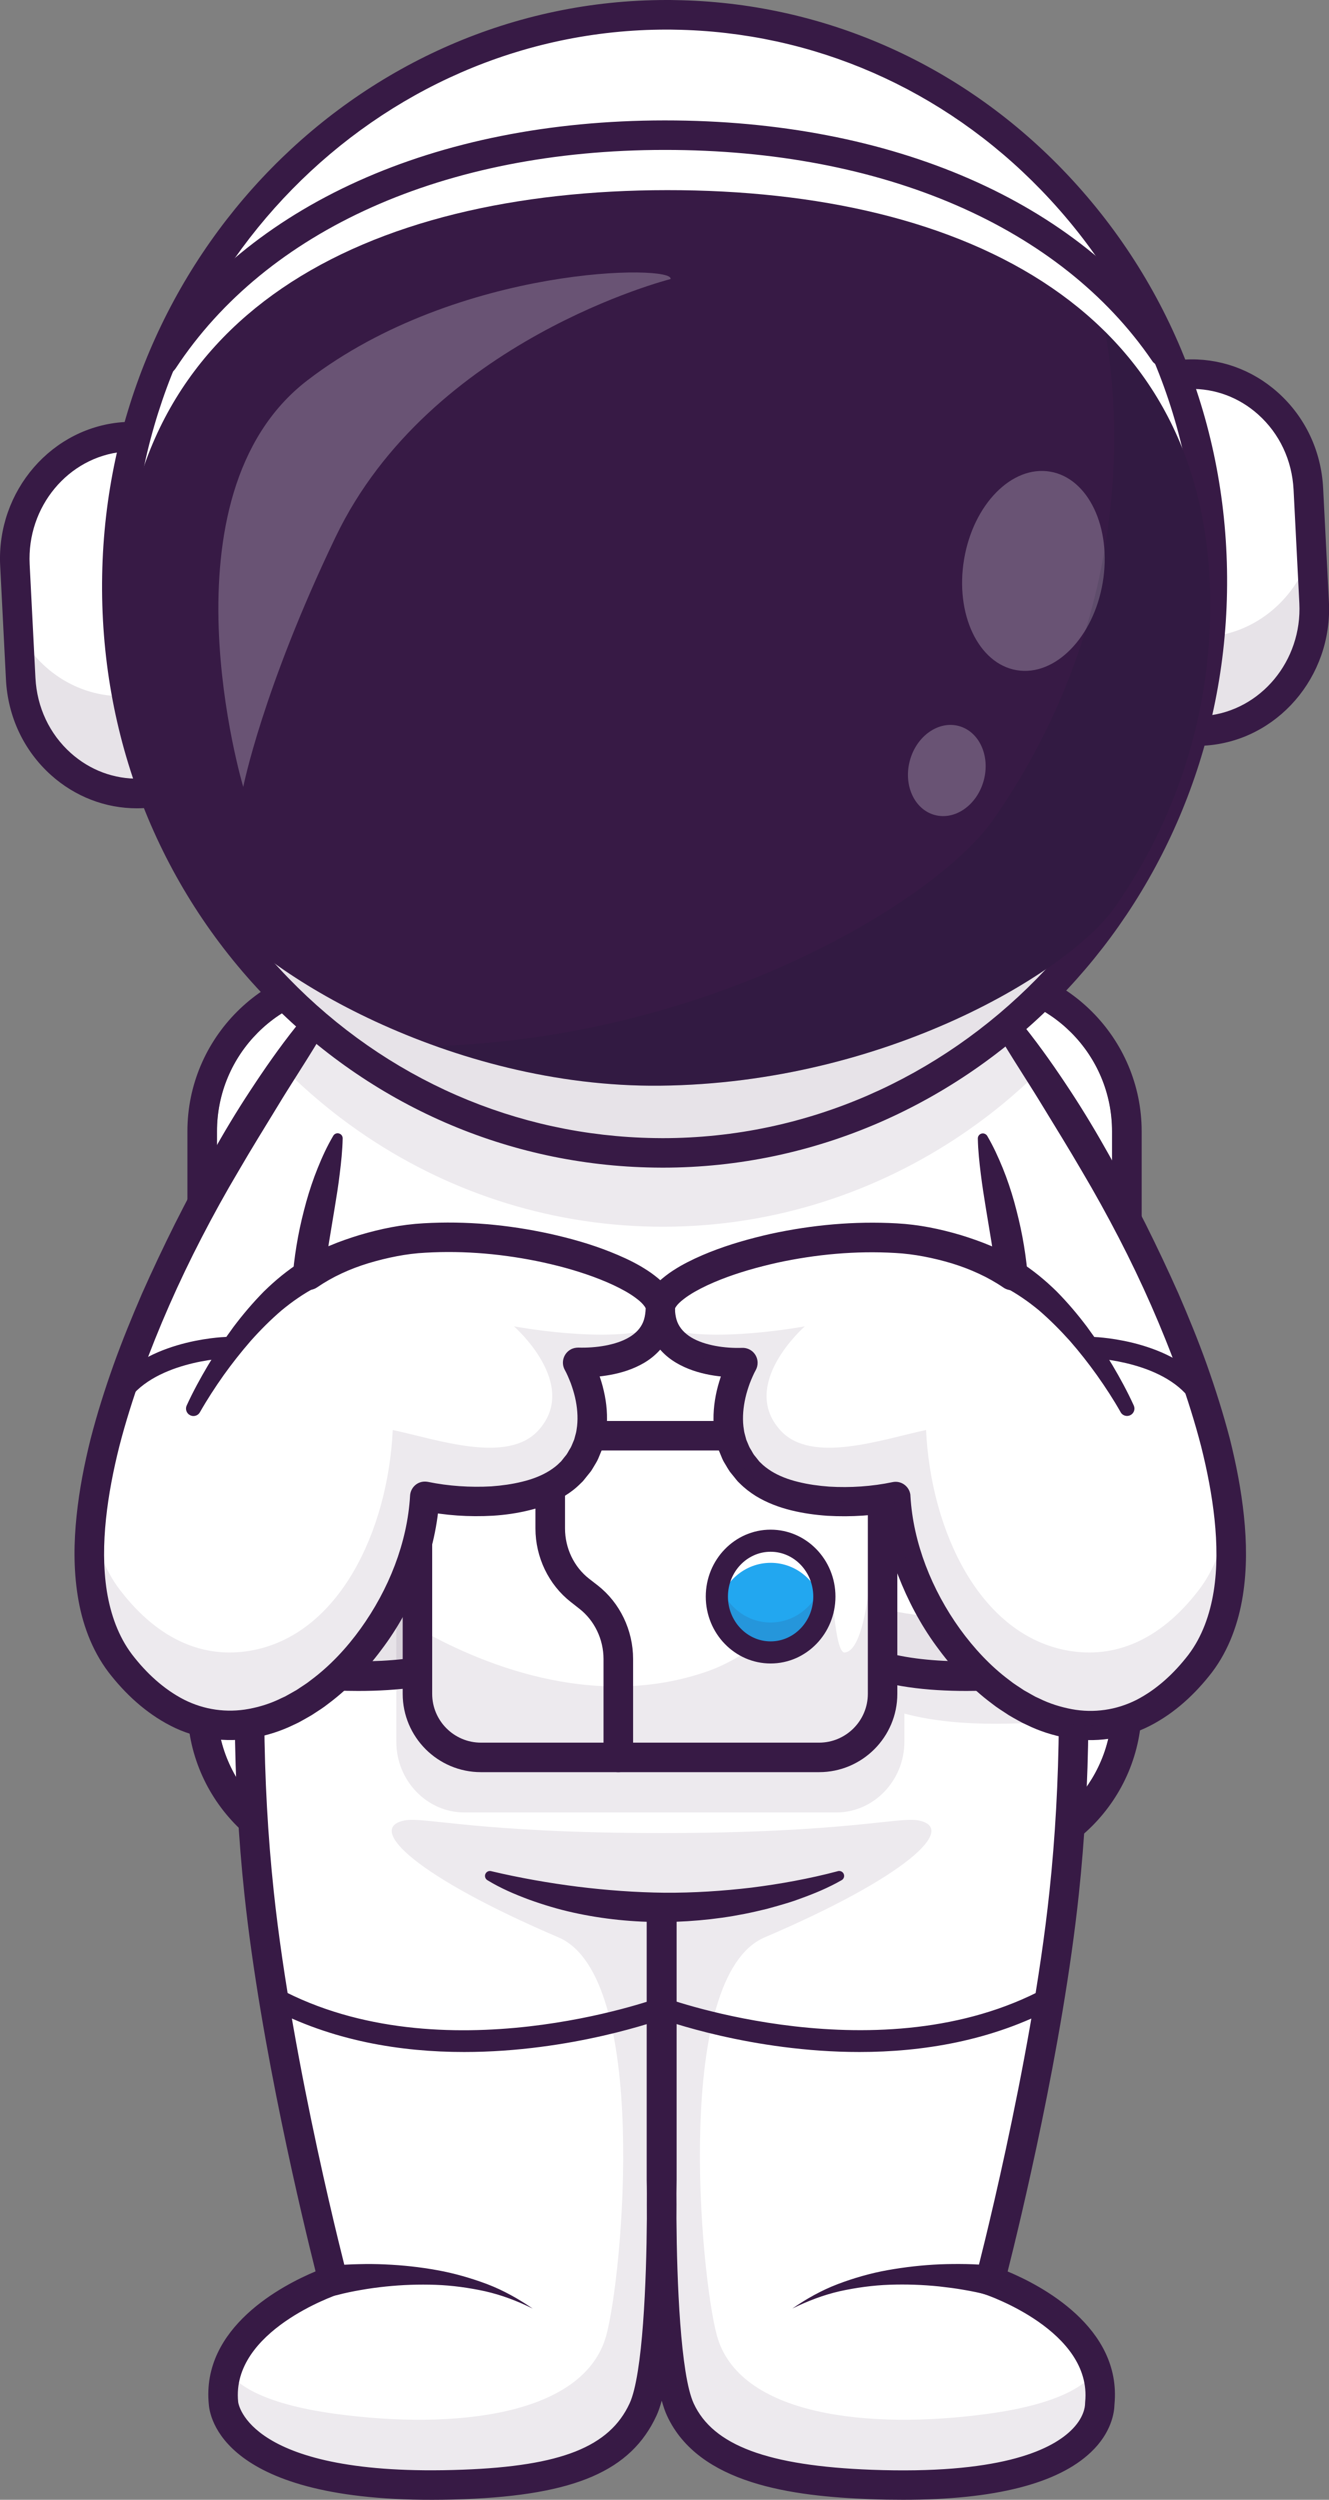 <?xml version="1.0" encoding="UTF-8"?> <svg xmlns="http://www.w3.org/2000/svg" width="167" height="314" viewBox="0 0 167 314" fill="none"><rect x="0" y="0" width="167" height="314" fill="#808080" stroke="none"/> <g clip-path="url(#clip0_787_3376)"> <path d="M122.188 231.895H44.813C35.115 231.895 27.266 224.034 27.266 214.346V142.111C27.266 132.412 35.126 124.562 44.813 124.562H122.199C131.896 124.562 139.745 132.423 139.745 142.111V214.346C139.745 224.045 131.885 231.895 122.188 231.895Z" fill="white"></path> <path d="M122.188 124.562C131.885 124.562 139.735 132.423 139.735 142.111V214.346C139.735 224.045 131.874 231.895 122.188 231.895H44.812C35.115 231.895 27.266 224.034 27.266 214.346V142.111C27.266 132.412 35.126 124.562 44.812 124.562H122.188ZM122.188 120.845H44.812C33.086 120.845 23.549 130.383 23.549 142.111V214.346C23.549 226.074 33.086 235.612 44.812 235.612H122.198C133.925 235.612 143.462 226.074 143.462 214.346V142.111C143.451 130.383 133.914 120.845 122.188 120.845Z" fill="#371A45"></path> <path d="M66.717 291.837C66.375 291.837 66.033 291.741 65.734 291.548C56.261 285.599 42.356 288.227 42.217 288.259C41.214 288.451 40.242 287.799 40.039 286.795C39.846 285.791 40.498 284.819 41.502 284.617C42.132 284.488 56.977 281.669 67.71 288.408C68.575 288.953 68.842 290.096 68.297 290.972C67.934 291.527 67.336 291.837 66.717 291.837Z" fill="#371A45"></path> <path d="M138.218 301.866C138.186 302.155 138.848 313.156 109.457 312.056C96.994 311.586 88.525 309.204 85.492 302.646C82.779 296.772 83.164 273.797 83.164 273.797V236.84H83.121V273.797C83.121 273.797 83.26 282.288 82.769 290.267C82.448 295.415 81.861 300.35 80.793 302.646C77.76 309.204 70.668 311.586 58.216 312.056C28.825 313.156 28.099 302.144 28.067 301.866C27.917 300.339 28.099 298.929 28.515 297.637C30.993 290.01 41.844 286.432 41.844 286.432C41.844 286.432 34.934 260.146 32.541 237.748C31.794 230.72 31.42 223.607 31.345 216.525C31.036 187.398 35.799 158.794 40.295 138.436C41.694 132.231 43.04 126.783 44.215 122.329C46.415 113.998 48.006 109.117 48.006 109.117H118.29C118.29 109.117 119.966 114.255 122.252 122.992C123.405 127.371 124.698 132.658 126.032 138.65C130.518 159.008 135.238 187.548 134.939 216.589C134.865 223.649 134.491 230.742 133.743 237.759C131.362 260.157 124.441 286.443 124.441 286.443C124.441 286.443 139.275 291.324 138.218 301.866Z" fill="white"></path> <g opacity="0.3"> <path opacity="0.3" d="M138.207 301.866C138.175 302.155 137.449 313.156 108.058 312.056C95.595 311.586 88.514 309.204 85.481 302.646C84.424 300.35 83.826 295.415 83.505 290.267L83.228 273.669L82.758 290.267C82.438 295.415 81.85 300.35 80.782 302.646C77.749 309.204 70.658 311.586 58.205 312.056C28.814 313.156 28.088 302.144 28.056 301.866C27.906 300.339 28.088 298.929 28.505 297.637C29.562 299.388 32.744 301.909 42.057 303.191C57.18 305.263 73.413 303.415 76.179 293.364C78.251 285.791 81.668 248.269 70.177 243.356C52.406 235.762 45.88 229.652 50.825 228.67C53.335 228.168 59.956 230.25 83.132 230.25C106.307 230.25 112.928 228.168 115.438 228.67C120.383 229.652 113.857 235.762 96.086 243.356C84.595 248.269 88.012 285.791 90.084 293.364C92.84 303.415 109.084 305.263 124.206 303.191C133.519 301.909 136.702 299.388 137.759 297.637C138.186 298.929 138.368 300.339 138.207 301.866Z" fill="#371A45"></path> </g> <path d="M113.484 314C112.17 314 110.803 313.979 109.393 313.925C99.568 313.562 87.788 312.035 83.815 303.437C83.57 302.913 83.356 302.272 83.153 301.546C82.95 302.272 82.737 302.913 82.491 303.437C79.287 310.358 72.281 313.391 58.301 313.925C28.857 315.036 26.422 304.216 26.241 302.048C25.258 292.318 35.553 287.02 39.654 285.311C38.127 279.223 32.745 257.07 30.715 237.973C27.714 209.807 30.235 177.572 38.416 139.398C38.629 138.394 39.612 137.753 40.615 137.977C41.619 138.191 42.26 139.173 42.036 140.177C33.941 177.945 31.442 209.807 34.4 237.578C36.739 259.57 43.584 285.727 43.649 285.984L44.097 287.671L42.442 288.216C42.314 288.259 29.028 292.777 29.925 301.696C29.936 301.824 31.068 311.244 58.152 310.219C70.519 309.76 76.596 307.346 79.116 301.888C80.782 298.278 81.231 286.443 81.284 278.667C81.273 277.428 81.284 276.36 81.284 275.527C81.284 274.908 81.273 274.342 81.263 273.85V235.003H84.979L85.022 236.862V273.818C85.011 274.32 85.011 274.897 85.001 275.527C85.011 276.36 85.011 277.428 85.001 278.667C85.054 286.464 85.503 298.288 87.169 301.899C89.604 307.175 96.503 309.738 109.522 310.23C125.317 310.817 131.842 307.901 134.534 305.338C136.2 303.757 136.349 302.315 136.349 301.909L136.36 301.717C137.257 292.788 123.982 288.27 123.843 288.227L122.188 287.682L122.626 285.995C122.69 285.727 129.536 259.58 131.874 237.588C134.769 210.33 132.398 179.078 124.623 142.036C124.409 141.032 125.05 140.049 126.054 139.836C127.058 139.622 128.04 140.263 128.254 141.267C136.114 178.693 138.507 210.33 135.559 237.983C133.53 257.092 128.158 279.244 126.62 285.322C130.721 287.031 140.963 292.307 140.044 302.005C140.023 303.041 139.671 305.573 137.075 308.029C132.91 311.981 124.975 314 113.484 314Z" fill="#371A45"></path> <path d="M124.078 288.259C123.17 288.013 122.113 287.799 121.109 287.629C120.094 287.447 119.059 287.319 118.023 287.201C115.951 286.988 113.868 286.913 111.775 286.988C109.682 287.062 107.599 287.351 105.538 287.799C103.477 288.269 101.49 289.028 99.568 289.978C101.319 288.761 103.22 287.693 105.26 286.913C107.289 286.144 109.404 285.535 111.561 285.151C113.719 284.766 115.908 284.52 118.108 284.424C119.208 284.382 120.308 284.371 121.419 284.392C122.54 284.414 123.608 284.478 124.794 284.606C125.819 284.723 126.545 285.642 126.438 286.667C126.321 287.693 125.402 288.419 124.377 288.312C124.292 288.302 124.206 288.291 124.121 288.269L124.078 288.259Z" fill="#371A45"></path> <path d="M41.715 284.617C42.912 284.478 43.98 284.424 45.09 284.403C46.201 284.371 47.301 284.382 48.401 284.435C50.601 284.531 52.79 284.766 54.948 285.161C57.105 285.546 59.22 286.165 61.249 286.924C63.278 287.703 65.179 288.771 66.941 289.989C65.019 289.028 63.032 288.28 60.971 287.81C58.91 287.362 56.827 287.073 54.734 286.998C52.641 286.924 50.558 286.998 48.486 287.212C47.45 287.319 46.425 287.458 45.4 287.639C44.396 287.81 43.339 288.024 42.431 288.269L42.399 288.28C41.406 288.547 40.38 287.949 40.124 286.956C39.857 285.962 40.455 284.937 41.449 284.681C41.534 284.649 41.63 284.627 41.715 284.617Z" fill="#371A45"></path> <path d="M58.088 208.515C51.52 211.281 41.342 210.704 34.41 209.828C30.256 209.305 27.33 205.321 27.949 201.016C28.505 197.086 31.837 194.234 35.66 194.416C42.143 194.736 51.872 194.875 58.034 193.454" fill="white"></path> <g opacity="0.35"> <path opacity="0.35" d="M58.088 208.515C51.52 211.281 41.342 210.704 34.4 209.828C30.245 209.305 27.319 205.321 27.928 201.016C28.056 200.098 28.334 199.243 28.75 198.464C29.861 200.589 31.911 202.149 34.4 202.458C41.32 203.324 51.477 203.911 58.056 201.155L58.088 208.515Z" fill="#371A45"></path> </g> <path d="M45.016 212.402C41.203 212.402 37.422 212.071 34.175 211.665C31.719 211.356 29.53 210.085 28.003 208.087C26.433 206.026 25.738 203.356 26.102 200.749C26.796 195.847 30.939 192.322 35.735 192.557C45.272 193.016 53.047 192.696 57.607 191.649C58.536 191.436 60.832 191.404 62.221 195.687C63.78 200.525 63.459 208.258 58.803 210.223C54.937 211.847 49.96 212.402 45.016 212.402ZM35.297 196.263C32.541 196.263 30.192 198.378 29.786 201.273C29.551 202.918 29.968 204.53 30.961 205.834C31.879 207.041 33.193 207.799 34.645 207.991C44.535 209.23 52.609 208.814 57.372 206.806C58.301 206.421 58.974 205.065 59.241 203.099C59.7 199.596 58.707 196.253 58.034 195.356C51.765 196.701 42.399 196.595 35.564 196.263C35.468 196.263 35.382 196.263 35.297 196.263Z" fill="#371A45"></path> <g opacity="0.3"> <path opacity="0.3" d="M136.627 215.756C129.973 216.579 120.65 217.155 113.644 215.243V218.779C113.644 223.671 109.788 227.665 105.089 227.665H58.355C53.645 227.665 49.8 223.671 49.8 218.779V192.418C49.8 187.537 53.645 183.532 58.355 183.532H105.079C108.838 183.532 112.063 186.084 113.195 189.609C113.484 190.496 113.633 191.446 113.633 192.418V198.357C120.276 199.35 129.172 199.19 135.377 198.891C135.452 198.891 135.538 198.891 135.612 198.891C136.114 204.445 136.477 210.095 136.627 215.756Z" fill="#371A45"></path> </g> <path d="M108.368 208.515C114.936 211.281 125.114 210.704 132.045 209.828C136.199 209.305 139.126 205.321 138.506 201.016C137.951 197.086 134.619 194.234 130.795 194.416C124.313 194.736 114.584 194.875 108.421 193.454" fill="white"></path> <g opacity="0.35"> <path opacity="0.35" d="M132.045 209.828C125.103 210.704 114.936 211.281 108.357 208.515L108.389 201.177C114.958 203.932 125.114 203.356 132.045 202.48C134.534 202.17 136.595 200.6 137.695 198.474C138.09 199.243 138.378 200.109 138.507 201.016C139.126 205.321 136.2 209.305 132.045 209.828Z" fill="#371A45"></path> </g> <path d="M121.44 212.402C116.506 212.402 111.529 211.858 107.652 210.223C102.996 208.269 102.676 200.525 104.235 195.687C105.623 191.404 107.919 191.436 108.849 191.649C113.409 192.696 121.184 193.027 130.721 192.557C135.516 192.322 139.66 195.847 140.354 200.749C140.728 203.345 140.034 206.026 138.453 208.087C136.926 210.085 134.726 211.366 132.28 211.665C129.033 212.071 125.242 212.402 121.44 212.402ZM108.421 195.356C107.749 196.253 106.755 199.585 107.215 203.099C107.471 205.065 108.154 206.41 109.083 206.806C113.857 208.814 121.921 209.23 131.81 207.991C133.273 207.81 134.576 207.041 135.495 205.834C136.488 204.541 136.904 202.918 136.669 201.273C136.242 198.282 133.764 196.125 130.892 196.263C124.067 196.595 114.69 196.701 108.421 195.356Z" fill="#371A45"></path> <path d="M110.899 188.477V212.605C110.899 217.081 107.375 220.744 103.071 220.744H60.288C55.973 220.744 52.459 217.081 52.459 212.605V188.477C52.459 184.002 55.984 180.338 60.288 180.338H103.071C106.51 180.338 109.457 182.677 110.504 185.903C110.76 186.715 110.899 187.58 110.899 188.477Z" fill="white"></path> <g opacity="0.3"> <path opacity="0.3" d="M110.899 188.477V212.605C110.899 217.081 107.375 220.744 103.071 220.744H60.288C55.973 220.744 52.459 217.081 52.459 212.605V204.488C59.839 208.728 74.46 215.105 89.134 209.85C96.3 207.275 104.523 198.474 104.523 198.474C104.523 198.474 104.844 207.713 106.157 207.575C109.831 207.169 109.799 188.466 110.493 185.913C110.76 186.715 110.899 187.58 110.899 188.477Z" fill="#371A45"></path> </g> <path d="M102.921 222.603H60.437C55.012 222.603 50.601 218.191 50.601 212.765V188.327C50.601 182.901 55.012 178.49 60.437 178.49H102.921C108.346 178.49 112.757 182.901 112.757 188.327V212.765C112.757 218.191 108.346 222.603 102.921 222.603ZM60.437 182.196C57.062 182.196 54.307 184.941 54.307 188.327V212.765C54.307 216.141 57.051 218.896 60.437 218.896H102.921C106.296 218.896 109.051 216.151 109.051 212.765V188.327C109.051 184.952 106.307 182.196 102.921 182.196H60.437Z" fill="#371A45"></path> <path d="M96.834 207.564C100.567 207.564 103.594 204.422 103.594 200.546C103.594 196.671 100.567 193.529 96.834 193.529C93.1 193.529 90.073 196.671 90.073 200.546C90.073 204.422 93.1 207.564 96.834 207.564Z" fill="#22A7F0"></path> <path d="M103.594 200.546C103.594 201.027 103.551 201.486 103.466 201.935C102.847 198.72 100.113 196.306 96.845 196.306C93.577 196.306 90.843 198.72 90.223 201.935C90.138 201.486 90.095 201.016 90.095 200.546C90.095 196.669 93.117 193.529 96.845 193.529C100.561 193.529 103.594 196.669 103.594 200.546Z" fill="white"></path> <g opacity="0.35"> <path opacity="0.35" d="M103.594 200.546C103.594 204.424 100.572 207.564 96.834 207.564C93.106 207.564 90.073 204.424 90.073 200.546C90.073 199.895 90.159 199.265 90.319 198.667C91.109 201.625 93.726 203.804 96.834 203.804C99.931 203.804 102.547 201.625 103.348 198.667C103.509 199.254 103.594 199.895 103.594 200.546Z" fill="#371A45"></path> </g> <path d="M96.834 208.952C92.338 208.952 88.685 205.182 88.685 200.546C88.685 195.911 92.338 192.141 96.834 192.141C101.33 192.141 104.982 195.911 104.982 200.546C104.982 205.182 101.33 208.952 96.834 208.952ZM96.834 194.918C93.875 194.918 91.472 197.438 91.472 200.546C91.472 203.644 93.875 206.175 96.834 206.175C99.792 206.175 102.195 203.655 102.195 200.546C102.195 197.438 99.792 194.918 96.834 194.918Z" fill="#371A45"></path> <path d="M77.696 222.603C76.671 222.603 75.838 221.77 75.838 220.744V208.397C75.838 205.919 74.705 203.558 72.815 202.084L71.726 201.23C68.938 199.051 67.283 195.601 67.283 191.991V180.338C67.283 179.313 68.116 178.479 69.141 178.479C70.166 178.479 70.999 179.313 70.999 180.338V191.991C70.999 194.469 72.132 196.829 74.022 198.303L75.111 199.147C77.899 201.326 79.554 204.776 79.554 208.386V220.733C79.543 221.77 78.721 222.603 77.696 222.603Z" fill="#371A45"></path> <path d="M58.323 257.754C50.43 257.754 41.705 256.387 33.727 252.104C33.075 251.751 32.83 250.95 33.182 250.298C33.535 249.647 34.336 249.401 34.987 249.754C55.578 260.798 82.427 251.067 82.704 250.971C83.399 250.715 84.168 251.067 84.424 251.762C84.68 252.456 84.328 253.225 83.634 253.481C82.907 253.727 71.843 257.754 58.323 257.754Z" fill="#371A45"></path> <path d="M107.994 257.754C94.474 257.754 83.409 253.738 82.683 253.471C81.989 253.214 81.637 252.445 81.893 251.751C82.149 251.057 82.918 250.704 83.612 250.961C83.879 251.057 110.739 260.787 131.33 249.743C131.981 249.391 132.793 249.636 133.135 250.288C133.487 250.939 133.241 251.751 132.59 252.093C124.601 256.376 115.876 257.754 107.994 257.754Z" fill="#371A45"></path> <path d="M64.325 235.911C64.325 235.911 71.961 239.329 83.153 239.329C94.346 239.329 102.014 235.911 102.014 235.911C102.014 235.911 96.941 231.906 83.153 231.906C69.366 231.906 64.325 235.911 64.325 235.911Z" fill="white"></path> <g opacity="0.3"> <path opacity="0.3" d="M64.325 235.911C64.325 235.911 71.961 239.329 83.153 239.329C94.346 239.329 102.014 235.911 102.014 235.911C102.014 235.911 96.941 231.906 83.153 231.906C69.366 231.906 64.325 235.911 64.325 235.911Z" fill="#371A45"></path> </g> <path d="M61.751 235.046C65.328 235.89 68.981 236.531 72.601 236.99C76.233 237.439 79.864 237.706 83.505 237.748C87.147 237.77 90.789 237.535 94.431 237.107C98.051 236.648 101.715 235.986 105.26 235.046L105.292 235.035C105.623 234.95 105.965 235.142 106.051 235.473C106.125 235.751 105.997 236.039 105.762 236.168C104.064 237.14 102.302 237.866 100.486 238.517C99.589 238.859 98.671 239.126 97.742 239.393L96.353 239.778L94.954 240.109C91.206 240.963 87.361 241.38 83.495 241.433C79.639 241.455 75.773 241.07 72.014 240.237C70.134 239.82 68.287 239.265 66.482 238.613C64.677 237.941 62.915 237.193 61.238 236.168C60.95 235.986 60.854 235.601 61.035 235.313C61.185 235.078 61.452 234.971 61.708 235.035L61.751 235.046Z" fill="#371A45"></path> <path d="M150.842 208.91C145.95 215.297 140.333 217.358 134.94 216.589C123.566 214.966 113.174 200.76 112.565 187.953C106.937 189.16 97.977 189.054 94.089 184.835C88.749 179.035 93.395 171.131 93.395 171.131C93.395 171.131 82.972 171.782 82.972 164.316C82.972 160.215 98.756 154.479 113.238 155.537C116.634 155.782 122.636 157.053 127.186 160.044C126.481 153.838 124.911 147.846 123.48 142.816C123.48 142.816 122.156 142.922 120.031 143.051C111.38 143.542 89.518 144.215 90.469 138.201C91.665 130.714 121.75 122.308 121.75 122.308C121.921 122.532 122.102 122.757 122.273 122.981C125.082 126.591 127.87 130.49 130.582 134.57C147.958 160.802 161.757 194.661 150.842 208.91Z" fill="white"></path> <path d="M122.22 121.945C127.026 126.313 130.881 131.526 134.416 136.898C137.962 142.271 141.016 147.964 143.932 153.7C145.374 156.583 146.751 159.499 148.065 162.447C149.347 165.406 150.575 168.397 151.664 171.451C152.743 174.506 153.725 177.604 154.548 180.755C155.338 183.916 155.968 187.142 156.31 190.421C156.652 193.7 156.705 197.064 156.171 200.44C155.637 203.793 154.462 207.201 152.294 210.063C150.233 212.733 147.659 215.169 144.477 216.792C141.315 218.416 137.513 218.971 134.021 218.298C132.28 217.978 130.582 217.433 129.023 216.664L128.435 216.386L127.869 216.077C127.496 215.863 127.111 215.66 126.748 215.436C126.033 214.955 125.296 214.517 124.633 213.983C121.899 211.943 119.593 209.444 117.628 206.731C115.652 204.018 114.082 201.038 112.864 197.908C111.658 194.779 110.91 191.446 110.707 188.028L112.95 189.759C109.97 190.378 106.98 190.57 103.968 190.399C102.462 190.293 100.946 190.09 99.429 189.716C97.923 189.342 96.396 188.787 94.965 187.911C94.249 187.462 93.566 186.939 92.947 186.319C92.776 186.17 92.637 186.01 92.509 185.849L92.114 185.358L91.718 184.867C91.59 184.696 91.494 184.504 91.377 184.333C91.174 183.959 90.917 183.617 90.757 183.222L90.266 182.036L89.935 180.808C89.839 180.402 89.796 179.975 89.732 179.569C89.55 177.903 89.71 176.269 90.063 174.709C90.245 173.929 90.48 173.182 90.746 172.434C90.896 172.071 91.035 171.697 91.206 171.334C91.377 170.96 91.537 170.64 91.772 170.212L93.491 173.011C93.064 173.032 92.744 173.032 92.37 173.022C92.017 173.011 91.665 173 91.312 172.968C90.608 172.915 89.903 172.829 89.198 172.701C87.788 172.434 86.346 171.996 84.969 171.184C84.285 170.778 83.623 170.266 83.057 169.636C82.48 169.005 82.01 168.258 81.679 167.467C81.359 166.666 81.199 165.833 81.135 165.032L81.113 164.434V164.359L81.124 164.242L81.145 163.996C81.167 163.836 81.188 163.654 81.22 163.505C81.305 163.227 81.402 162.917 81.519 162.682C81.637 162.458 81.765 162.202 81.904 162.02C82.459 161.23 83.057 160.706 83.655 160.247C84.253 159.777 84.862 159.403 85.471 159.04C86.699 158.346 87.938 157.78 89.198 157.278C91.708 156.284 94.271 155.569 96.866 154.981C102.046 153.86 107.364 153.368 112.704 153.668C115.449 153.817 118.108 154.362 120.703 155.131C123.288 155.921 125.851 156.925 128.254 158.421L125.221 160.29C125.029 158.88 124.815 157.459 124.591 156.049L123.886 151.788C123.651 150.356 123.427 148.925 123.245 147.462C123.064 146.009 122.903 144.535 122.871 143.019C122.861 142.666 123.138 142.378 123.491 142.367C123.726 142.367 123.939 142.495 124.057 142.687C124.826 144.001 125.445 145.358 126.011 146.746C126.577 148.135 127.047 149.555 127.453 150.997C127.848 152.439 128.201 153.903 128.478 155.376C128.756 156.861 128.969 158.356 129.108 159.862L129.119 159.937C129.226 161.005 128.435 161.956 127.367 162.063C126.898 162.106 126.449 161.977 126.086 161.732C124.174 160.418 121.942 159.414 119.625 158.698C117.296 158.004 114.883 157.513 112.48 157.385C107.546 157.096 102.526 157.555 97.656 158.613C95.232 159.158 92.829 159.83 90.554 160.728C89.422 161.176 88.322 161.678 87.308 162.255C86.816 162.543 86.325 162.853 85.919 163.174C85.503 163.494 85.129 163.847 84.958 164.114C84.894 164.188 84.894 164.231 84.851 164.284C84.819 164.338 84.841 164.349 84.808 164.37C84.808 164.381 84.819 164.359 84.819 164.359C84.819 164.359 84.819 164.349 84.808 164.349C84.808 164.349 84.808 164.338 84.808 164.349V164.391L84.83 164.754C84.873 165.224 84.958 165.673 85.118 166.068C85.439 166.848 86.026 167.489 86.87 168.001C88.546 169.005 91.088 169.379 93.256 169.305C94.303 169.272 95.168 170.084 95.2 171.131C95.211 171.473 95.125 171.815 94.965 172.103C94.858 172.295 94.698 172.605 94.581 172.883C94.452 173.16 94.335 173.459 94.217 173.758C94.004 174.346 93.812 174.955 93.673 175.564C93.395 176.781 93.288 178.01 93.416 179.163C93.47 179.451 93.481 179.74 93.555 180.018L93.779 180.851L94.111 181.641C94.217 181.908 94.399 182.132 94.527 182.389C94.602 182.506 94.666 182.645 94.751 182.752L95.029 183.094L95.296 183.435L95.435 183.606L95.584 183.745C95.958 184.13 96.417 184.472 96.898 184.781C97.891 185.401 99.066 185.849 100.316 186.148C101.565 186.458 102.868 186.64 104.192 186.736C106.841 186.896 109.575 186.715 112.159 186.17C113.163 185.956 114.157 186.608 114.37 187.612C114.392 187.697 114.402 187.783 114.402 187.879V187.9C114.744 193.817 117.094 199.703 120.618 204.605C122.391 207.051 124.463 209.284 126.844 211.057C127.421 211.527 128.062 211.9 128.67 212.317L129.632 212.862L130.112 213.129L130.603 213.353C131.906 214.005 133.284 214.421 134.672 214.688C137.449 215.211 140.29 214.795 142.81 213.524C145.32 212.231 147.52 210.223 149.347 207.842C151.045 205.599 152.038 202.822 152.508 199.895C152.978 196.958 152.935 193.892 152.615 190.837C152.294 187.783 151.696 184.728 150.938 181.705C150.158 178.682 149.208 175.692 148.161 172.733C146.025 166.827 143.473 161.048 140.568 155.441C139.115 152.642 137.588 149.876 135.975 147.152C134.384 144.418 132.729 141.737 131.084 139.045C129.45 136.343 127.699 133.705 126.065 130.992C124.409 128.289 122.743 125.587 121.237 122.735V122.725C121.077 122.415 121.195 122.041 121.504 121.881C121.75 121.731 122.028 121.774 122.22 121.945Z" fill="#371A45"></path> <path d="M140.813 177.379C139.927 175.809 138.902 174.239 137.834 172.733C136.766 171.238 135.623 169.785 134.427 168.418C133.209 167.062 131.928 165.78 130.582 164.616C129.215 163.483 127.763 162.479 126.257 161.689L126.214 161.668C125.306 161.187 124.954 160.065 125.424 159.158C125.904 158.25 127.026 157.897 127.933 158.367C127.976 158.389 128.019 158.421 128.062 158.442C129.813 159.542 131.362 160.834 132.771 162.212C134.16 163.622 135.42 165.107 136.584 166.656C137.737 168.215 138.795 169.817 139.777 171.462C140.76 173.118 141.657 174.773 142.469 176.546C142.682 177.016 142.479 177.561 142.009 177.775C141.572 177.977 141.048 177.807 140.813 177.39V177.379Z" fill="#371A45"></path> <path d="M72.548 171.142C72.548 171.142 77.194 179.046 71.854 184.845C67.966 189.054 59.017 189.161 53.378 187.964C52.78 200.632 42.591 214.677 31.356 216.547C25.856 217.465 20.1 215.447 15.091 208.92C4.123 194.608 18.113 160.471 35.639 134.196C38.437 130.009 41.31 126.014 44.204 122.34H44.215L68.297 135.841L45.133 142.121L42.474 142.837C41.043 147.868 39.462 153.86 38.768 160.066C43.307 157.075 49.319 155.804 52.716 155.558C67.198 154.49 82.972 160.226 82.972 164.338C82.972 171.793 72.548 171.142 72.548 171.142Z" fill="white"></path> <g opacity="0.3"> <path opacity="0.3" d="M72.548 171.142C72.548 171.142 77.194 179.046 71.854 184.845C67.966 189.054 59.017 189.16 53.378 187.964C52.78 200.632 42.591 214.677 31.356 216.547C25.856 217.465 20.099 215.446 15.091 208.92C11.63 204.413 10.659 197.93 11.481 190.346C11.972 193.999 13.126 197.182 15.091 199.735C20.099 206.271 25.856 208.279 31.356 207.361C42.591 205.492 48.753 192.29 49.352 179.622C54.98 180.829 63.727 183.916 67.614 179.708C72.954 173.908 64.581 166.602 64.581 166.602C64.581 166.602 76.617 168.856 82.523 166.741C80.558 171.644 72.548 171.142 72.548 171.142Z" fill="#371A45"></path> </g> <g opacity="0.3"> <path opacity="0.3" d="M93.171 171.142C93.171 171.142 88.525 179.046 93.865 184.845C97.752 189.054 106.702 189.16 112.341 187.964C112.939 200.632 123.128 214.677 134.363 216.547C139.863 217.465 145.619 215.446 150.628 208.92C154.088 204.413 155.06 197.93 154.238 190.346C153.747 193.999 152.593 197.182 150.628 199.735C145.619 206.271 139.863 208.279 134.363 207.361C123.128 205.492 116.965 192.29 116.367 179.622C110.739 180.829 101.992 183.916 98.105 179.708C92.765 173.908 101.138 166.602 101.138 166.602C101.138 166.602 89.102 168.856 83.196 166.741C85.161 171.644 93.171 171.142 93.171 171.142Z" fill="#371A45"></path> </g> <path d="M44.695 122.703C43.189 125.566 41.534 128.268 39.868 130.96C38.234 133.673 36.483 136.3 34.849 139.013C33.204 141.705 31.538 144.396 29.957 147.12C28.345 149.833 26.817 152.599 25.365 155.409C22.46 161.016 19.907 166.794 17.771 172.701C16.725 175.66 15.774 178.65 14.995 181.673C14.236 184.696 13.638 187.751 13.318 190.805C12.998 193.86 12.966 196.926 13.425 199.863C13.895 202.789 14.888 205.567 16.586 207.81C18.402 210.181 20.602 212.199 23.122 213.492C25.632 214.763 28.483 215.179 31.26 214.656C32.648 214.4 34.026 213.972 35.329 213.321L35.82 213.097L36.301 212.83L37.262 212.285C37.871 211.868 38.512 211.494 39.088 211.024C41.47 209.251 43.553 207.019 45.315 204.573C48.839 199.671 51.189 193.796 51.53 187.868V187.857C51.594 186.832 52.47 186.042 53.495 186.106C53.581 186.106 53.688 186.127 53.773 186.138C56.358 186.672 59.092 186.853 61.74 186.704C63.065 186.608 64.368 186.426 65.617 186.116C66.867 185.817 68.041 185.369 69.034 184.749C69.526 184.439 69.974 184.098 70.348 183.713L70.498 183.574L70.636 183.403L70.903 183.062L71.181 182.72C71.267 182.602 71.331 182.474 71.405 182.357C71.534 182.1 71.715 181.876 71.822 181.609L72.153 180.819L72.377 179.986C72.452 179.708 72.463 179.409 72.516 179.131C72.644 177.967 72.537 176.738 72.26 175.532C72.121 174.923 71.929 174.325 71.715 173.726C71.598 173.438 71.48 173.139 71.352 172.851C71.235 172.573 71.074 172.263 70.968 172.071C70.466 171.152 70.807 170.009 71.715 169.507C72.014 169.337 72.356 169.272 72.687 169.272C74.855 169.337 77.397 168.973 79.073 167.969C79.917 167.467 80.505 166.827 80.825 166.036C80.985 165.641 81.071 165.192 81.113 164.722L81.135 164.359V164.316H81.124V164.327C81.124 164.327 81.135 164.349 81.135 164.338C81.103 164.316 81.135 164.306 81.092 164.252C81.049 164.199 81.06 164.156 80.985 164.082C80.804 163.814 80.441 163.451 80.024 163.142C79.618 162.821 79.127 162.511 78.636 162.223C77.621 161.646 76.521 161.144 75.389 160.696C73.114 159.798 70.722 159.115 68.287 158.581C63.428 157.523 58.397 157.064 53.463 157.352C51.071 157.47 48.657 157.972 46.319 158.666C43.99 159.371 41.769 160.386 39.857 161.7C38.971 162.308 37.753 162.084 37.145 161.198C36.878 160.802 36.771 160.354 36.814 159.916L36.824 159.841C36.963 158.335 37.177 156.84 37.454 155.355C37.732 153.87 38.084 152.418 38.48 150.976C38.886 149.534 39.355 148.113 39.921 146.725C40.477 145.336 41.107 143.969 41.876 142.666C42.057 142.356 42.442 142.26 42.752 142.442C42.955 142.559 43.072 142.784 43.061 143.008C43.029 144.525 42.869 145.999 42.688 147.451C42.517 148.914 42.282 150.346 42.047 151.777L41.342 156.039C41.117 157.459 40.904 158.869 40.712 160.279L37.679 158.41C40.082 156.904 42.645 155.9 45.229 155.12C47.824 154.351 50.484 153.806 53.228 153.657C58.568 153.347 63.876 153.838 69.067 154.971C71.662 155.547 74.225 156.263 76.735 157.267C77.995 157.769 79.234 158.324 80.462 159.029C81.071 159.393 81.679 159.766 82.278 160.236C82.876 160.696 83.474 161.219 84.029 162.009C84.168 162.18 84.296 162.447 84.413 162.672C84.531 162.896 84.627 163.216 84.713 163.494C84.755 163.644 84.766 163.814 84.787 163.985L84.809 164.231L84.819 164.349V164.423L84.798 165.021C84.734 165.823 84.574 166.656 84.253 167.457C83.922 168.258 83.452 169.005 82.876 169.625C82.299 170.255 81.647 170.768 80.964 171.174C79.586 171.985 78.155 172.423 76.735 172.69C76.03 172.819 75.325 172.915 74.62 172.957C74.268 172.979 73.915 173 73.563 173.011C73.2 173.011 72.879 173.021 72.441 173L74.161 170.202C74.396 170.629 74.556 170.949 74.727 171.323C74.898 171.686 75.037 172.05 75.186 172.423C75.453 173.16 75.699 173.919 75.87 174.698C76.233 176.247 76.382 177.892 76.201 179.558C76.137 179.975 76.105 180.391 75.998 180.797L75.667 182.026L75.175 183.211C75.015 183.606 74.759 183.959 74.556 184.322C74.439 184.504 74.342 184.696 74.214 184.856L73.819 185.347L73.424 185.839C73.296 186.01 73.157 186.159 72.986 186.309C72.367 186.939 71.683 187.462 70.968 187.9C69.537 188.787 68.02 189.331 66.503 189.705C64.987 190.079 63.47 190.293 61.965 190.389C58.942 190.56 55.962 190.367 52.983 189.748L55.225 188.018C55.023 191.436 54.286 194.768 53.068 197.898C51.861 201.027 50.281 204.007 48.305 206.72C46.34 209.433 44.033 211.922 41.299 213.972C40.637 214.507 39.9 214.955 39.184 215.425C38.811 215.649 38.437 215.852 38.063 216.066L37.497 216.376L36.91 216.653C35.35 217.422 33.663 217.956 31.912 218.288C28.419 218.96 24.617 218.416 21.456 216.782C18.284 215.158 15.7 212.723 13.638 210.053C11.47 207.19 10.285 203.783 9.762 200.429C9.228 197.054 9.281 193.689 9.623 190.41C9.965 187.12 10.595 183.905 11.385 180.744C12.197 177.593 13.179 174.495 14.268 171.441C15.358 168.397 16.586 165.406 17.868 162.437C19.181 159.489 20.559 156.573 22.001 153.689C24.916 147.943 27.96 142.26 31.516 136.888C35.041 131.515 38.896 126.303 43.713 121.934C43.969 121.699 44.364 121.721 44.599 121.977C44.791 122.191 44.813 122.468 44.695 122.703Z" fill="#371A45"></path> <path d="M23.453 176.557C24.265 174.784 25.172 173.128 26.155 171.473C27.138 169.828 28.195 168.226 29.348 166.666C30.512 165.118 31.773 163.633 33.161 162.223C34.571 160.845 36.119 159.553 37.871 158.453C38.736 157.908 39.889 158.164 40.434 159.029C40.979 159.895 40.722 161.048 39.857 161.593C39.815 161.614 39.772 161.646 39.729 161.668L39.686 161.689C38.181 162.479 36.739 163.473 35.361 164.616C34.005 165.78 32.723 167.062 31.516 168.418C30.32 169.796 29.177 171.238 28.109 172.733C27.052 174.228 26.027 175.799 25.13 177.379L25.119 177.401C24.863 177.849 24.297 177.999 23.859 177.753C23.421 177.518 23.261 176.984 23.453 176.557Z" fill="#371A45"></path> <path d="M151.205 91.803C150.436 91.846 149.774 91.237 149.731 90.436L147.606 48.556C147.563 47.755 148.161 47.06 148.93 47.018C157.047 46.537 163.967 52.978 164.395 61.405L165.121 75.686C165.559 84.113 159.322 91.323 151.205 91.803Z" fill="white"></path> <path d="M151.13 92.145C150.714 92.145 150.318 91.996 149.998 91.707C149.646 91.387 149.432 90.938 149.411 90.457L147.275 48.577C147.221 47.595 147.958 46.751 148.919 46.687C152.828 46.462 156.609 47.787 159.567 50.436C162.686 53.224 164.512 57.111 164.736 61.384L165.462 75.664C165.9 84.252 159.514 91.643 151.237 92.134C151.194 92.145 151.162 92.145 151.13 92.145ZM149.784 47.328C149.507 47.328 149.229 47.338 148.962 47.349C148.375 47.381 147.915 47.915 147.948 48.535L150.073 90.415C150.083 90.724 150.222 91.002 150.447 91.205C150.66 91.397 150.917 91.493 151.194 91.472C159.108 91.002 165.217 83.931 164.8 75.707L164.074 61.426C163.871 57.336 162.109 53.608 159.129 50.938C156.513 48.599 153.223 47.328 149.784 47.328Z" fill="#371A45"></path> <g opacity="0.35"> <path opacity="0.35" d="M164.789 68.989L165.131 75.686C165.558 84.102 159.332 91.323 151.215 91.803C150.446 91.846 149.784 91.226 149.742 90.425L149.176 79.296C149.421 79.787 149.923 80.107 150.489 80.086L151.45 80.022C157.848 79.659 163.091 75.066 164.789 68.989Z" fill="#371A45"></path> </g> <path d="M151.13 93.662C150.34 93.662 149.582 93.373 148.983 92.839C148.321 92.241 147.937 91.429 147.883 90.532L145.758 48.652C145.662 46.836 147.04 45.277 148.834 45.17C153.149 44.914 157.324 46.388 160.592 49.314C164.01 52.38 166.028 56.641 166.263 61.32L166.99 75.6C167.47 85.021 160.443 93.128 151.333 93.662C151.258 93.662 151.194 93.662 151.13 93.662ZM149.485 48.855L151.568 89.913C158.424 89.25 163.636 83.013 163.273 75.782L162.547 61.501C162.355 57.816 160.785 54.473 158.104 52.07C155.701 49.912 152.647 48.78 149.485 48.855Z" fill="#371A45"></path> <path d="M15.796 54.858C16.565 54.815 17.227 55.424 17.27 56.225L19.395 98.105C19.438 98.906 18.839 99.6 18.07 99.643C9.954 100.124 3.033 93.683 2.606 85.256L1.88 70.975C1.453 62.559 7.679 55.338 15.796 54.858Z" fill="white"></path> <path d="M17.216 100.006C13.617 100.006 10.167 98.682 7.433 96.225C4.315 93.437 2.489 89.55 2.264 85.277L1.538 70.997C1.1 62.409 7.487 55.018 15.764 54.526C16.212 54.505 16.661 54.655 17.002 54.965C17.355 55.285 17.569 55.733 17.59 56.214L19.715 98.094C19.768 99.077 19.032 99.921 18.07 99.985C17.793 99.996 17.504 100.006 17.216 100.006ZM15.817 55.199C7.903 55.669 1.794 62.74 2.211 70.965L2.937 85.245C3.14 89.336 4.902 93.064 7.882 95.734C10.701 98.265 14.311 99.536 18.049 99.323C18.636 99.291 19.096 98.757 19.064 98.137L16.938 56.257C16.928 55.947 16.789 55.669 16.565 55.467C16.351 55.274 16.084 55.178 15.817 55.199Z" fill="#371A45"></path> <g opacity="0.35"> <path opacity="0.35" d="M18.807 86.495L19.395 98.116C19.438 98.917 18.839 99.611 18.07 99.654C13.809 99.899 9.879 98.244 7.038 95.392C4.475 92.818 2.809 89.261 2.606 85.266L2.296 79.253C4.87 84.401 10.189 87.776 16.137 87.424L17.611 87.339C18.145 87.296 18.583 86.965 18.807 86.495Z" fill="#371A45"></path> </g> <path d="M17.216 101.534C13.243 101.534 9.441 100.07 6.419 97.368C3.001 94.302 0.983 90.03 0.748 85.352L0.022 71.071C-0.459 61.651 6.568 53.544 15.678 53.01C16.543 52.956 17.376 53.255 18.017 53.832C18.679 54.43 19.064 55.242 19.117 56.139L21.242 98.019C21.338 99.835 19.961 101.395 18.166 101.502C17.857 101.523 17.536 101.534 17.216 101.534ZM15.432 56.748C8.576 57.41 3.364 63.648 3.727 70.879L4.454 85.16C4.646 88.844 6.216 92.188 8.896 94.591C11.31 96.749 14.343 97.881 17.526 97.806L15.432 56.748Z" fill="#371A45"></path> <g opacity="0.3"> <path opacity="0.3" d="M130.561 134.581C129.108 136.001 127.592 137.358 126.033 138.65C124.11 140.231 122.102 141.705 120.02 143.072C109.084 150.228 96.108 154.298 82.256 154.084C68.501 153.87 55.76 149.491 45.133 142.121C43.478 140.968 41.865 139.75 40.316 138.447C38.693 137.101 37.145 135.681 35.649 134.185C38.447 129.998 41.32 126.004 44.215 122.329H44.225C46.425 113.998 48.017 109.117 48.017 109.117H118.3C118.3 109.117 119.977 114.255 122.263 122.992C125.061 126.602 127.859 130.5 130.561 134.581Z" fill="#371A45"></path> </g> <path d="M152.237 76.995C154.335 37.568 125.267 3.969 87.311 1.949C49.356 -0.071 16.886 30.253 14.788 69.679C12.69 109.105 41.758 142.704 79.714 144.725C117.669 146.745 150.139 116.421 152.237 76.995Z" fill="white"></path> <path d="M83.249 145.144C82.918 145.144 82.576 145.144 82.245 145.133C64.26 144.866 47.354 137.486 34.635 124.338C21.21 110.474 14.012 91.996 14.364 72.3C15.059 32.716 46.628 0.972 84.776 1.527C102.761 1.794 119.667 9.186 132.387 22.323C145.811 36.187 153.01 54.665 152.657 74.361L152.326 74.35L152.657 74.361C151.974 113.603 120.927 145.144 83.249 145.144ZM83.772 2.19C46.457 2.19 15.71 33.432 15.027 72.321C14.685 91.835 21.819 110.143 35.115 123.878C47.707 136.888 64.453 144.204 82.256 144.471C82.587 144.471 82.918 144.482 83.249 144.482C120.564 144.482 151.311 113.24 151.995 74.35C152.337 54.836 145.203 36.529 131.906 22.793C119.315 9.773 102.569 2.457 84.766 2.2C84.435 2.19 84.103 2.19 83.772 2.19Z" fill="#371A45"></path> <g opacity="0.35"> <path opacity="0.35" d="M151.846 64.449C152.23 67.686 152.39 70.997 152.337 74.35C151.632 113.817 120.255 145.358 82.256 144.802C44.236 144.236 13.991 111.777 14.685 72.31C14.706 71.178 14.749 70.035 14.824 68.925C18.85 103.787 47.12 131.003 81.893 131.515C118.813 132.06 149.464 102.324 151.846 64.449Z" fill="#371A45"></path> </g> <path d="M83.249 146.671C82.907 146.671 82.566 146.671 82.224 146.661C63.833 146.383 46.543 138.842 33.535 125.406C19.833 111.243 12.474 92.38 12.837 72.278C13.542 32.203 45.272 0 83.772 0C84.114 0 84.456 0 84.798 0.011C103.188 0.288 120.479 7.829 133.487 21.266C147.189 35.429 154.548 54.291 154.184 74.393C153.48 114.458 121.75 146.671 83.249 146.671ZM83.772 3.717C47.28 3.717 17.216 34.297 16.543 72.342C16.201 91.451 23.186 109.373 36.205 122.821C48.519 135.542 64.88 142.687 82.277 142.954C82.598 142.954 82.929 142.965 83.249 142.965C119.742 142.965 149.806 112.385 150.479 74.34C150.82 55.231 143.836 37.309 130.817 23.861C118.503 11.14 102.142 3.995 84.744 3.728C84.424 3.717 84.093 3.717 83.772 3.717Z" fill="#371A45"></path> <path d="M152.08 76.188C152.038 90.18 147.627 103.168 140.108 113.913C134.48 121.977 111.39 136.087 82.929 136.375C56.539 136.642 32.584 122.052 26.999 113.998C19.555 103.264 15.219 90.276 15.261 76.294C15.379 39.285 46.051 23.915 83.826 23.883C121.622 23.861 152.198 39.178 152.08 76.188Z" fill="#371A45"></path> <g opacity="0.5"> <path opacity="0.5" d="M138.566 73.178C139.724 66.291 136.764 60.051 131.954 59.242C127.144 58.433 122.305 63.36 121.147 70.247C119.988 77.134 122.948 83.374 127.759 84.183C132.569 84.992 137.407 80.065 138.566 73.178Z" fill="white"></path> </g> <g opacity="0.5"> <path opacity="0.5" d="M123.609 98.053C124.453 94.969 123.062 91.901 120.502 91.201C117.942 90.5 115.182 92.431 114.338 95.515C113.494 98.599 114.886 101.667 117.446 102.368C120.006 103.068 122.765 101.137 123.609 98.053Z" fill="white"></path> </g> <g opacity="0.35"> <path opacity="0.35" d="M138.88 41.667C147.221 49.944 152.123 61.32 152.08 76.188C152.038 90.18 147.627 103.168 140.119 113.913C134.491 121.977 111.39 136.087 82.939 136.375C72.89 136.482 63.203 134.431 54.734 131.398C89.71 130.266 117.841 112.941 124.826 102.944C134.363 89.304 139.959 72.812 140.012 55.061C140.012 50.329 139.628 45.864 138.88 41.667Z" fill="#111A28"></path> </g> <path d="M20.516 47.114C20.11 47.114 19.704 46.986 19.373 46.719C18.594 46.099 18.433 44.988 19.01 44.198C31.153 25.741 54.649 15.156 83.474 15.124C83.505 15.124 83.538 15.124 83.57 15.124C112.149 15.124 135.527 25.325 147.755 43.119C148.3 43.813 148.289 44.817 147.68 45.49C146.997 46.259 145.822 46.324 145.064 45.64L144.893 45.49L144.754 45.298C133.241 28.476 110.942 18.831 83.57 18.831C83.538 18.831 83.505 18.831 83.474 18.831C55.898 18.852 33.524 28.86 22.075 46.27L21.979 46.398C21.616 46.879 21.071 47.114 20.516 47.114Z" fill="#371A45"></path> <g opacity="0.5"> <path opacity="0.5" d="M30.566 98.842C30.566 98.842 19.64 62.334 38.64 47.765C57.639 33.197 84.905 33.239 84.253 35.055C84.253 35.055 54.051 42.671 42.164 67.461C32.99 86.57 30.566 98.842 30.566 98.842Z" fill="white"></path> </g> <path d="M151.162 177.08C150.714 177.08 150.265 176.845 150.019 176.429C146.751 170.992 137.439 170.608 137.342 170.608C136.605 170.586 136.029 169.967 136.05 169.23C136.071 168.493 136.68 167.905 137.428 167.937C137.866 167.948 148.289 168.375 152.305 175.051C152.689 175.681 152.476 176.504 151.846 176.888C151.632 177.016 151.397 177.08 151.162 177.08Z" fill="#371A45"></path> <path d="M14.61 177.08C14.375 177.08 14.14 177.016 13.927 176.888C13.296 176.504 13.094 175.692 13.467 175.051C17.483 168.365 27.907 167.948 28.344 167.937C29.071 167.905 29.701 168.493 29.722 169.23C29.743 169.967 29.167 170.586 28.43 170.608C28.28 170.618 19.01 171.013 15.753 176.429C15.507 176.845 15.069 177.08 14.61 177.08Z" fill="#371A45"></path> </g> <defs> <clipPath id="clip0_787_3376"> <rect width="167" height="314" fill="white"></rect> </clipPath> </defs> </svg> 